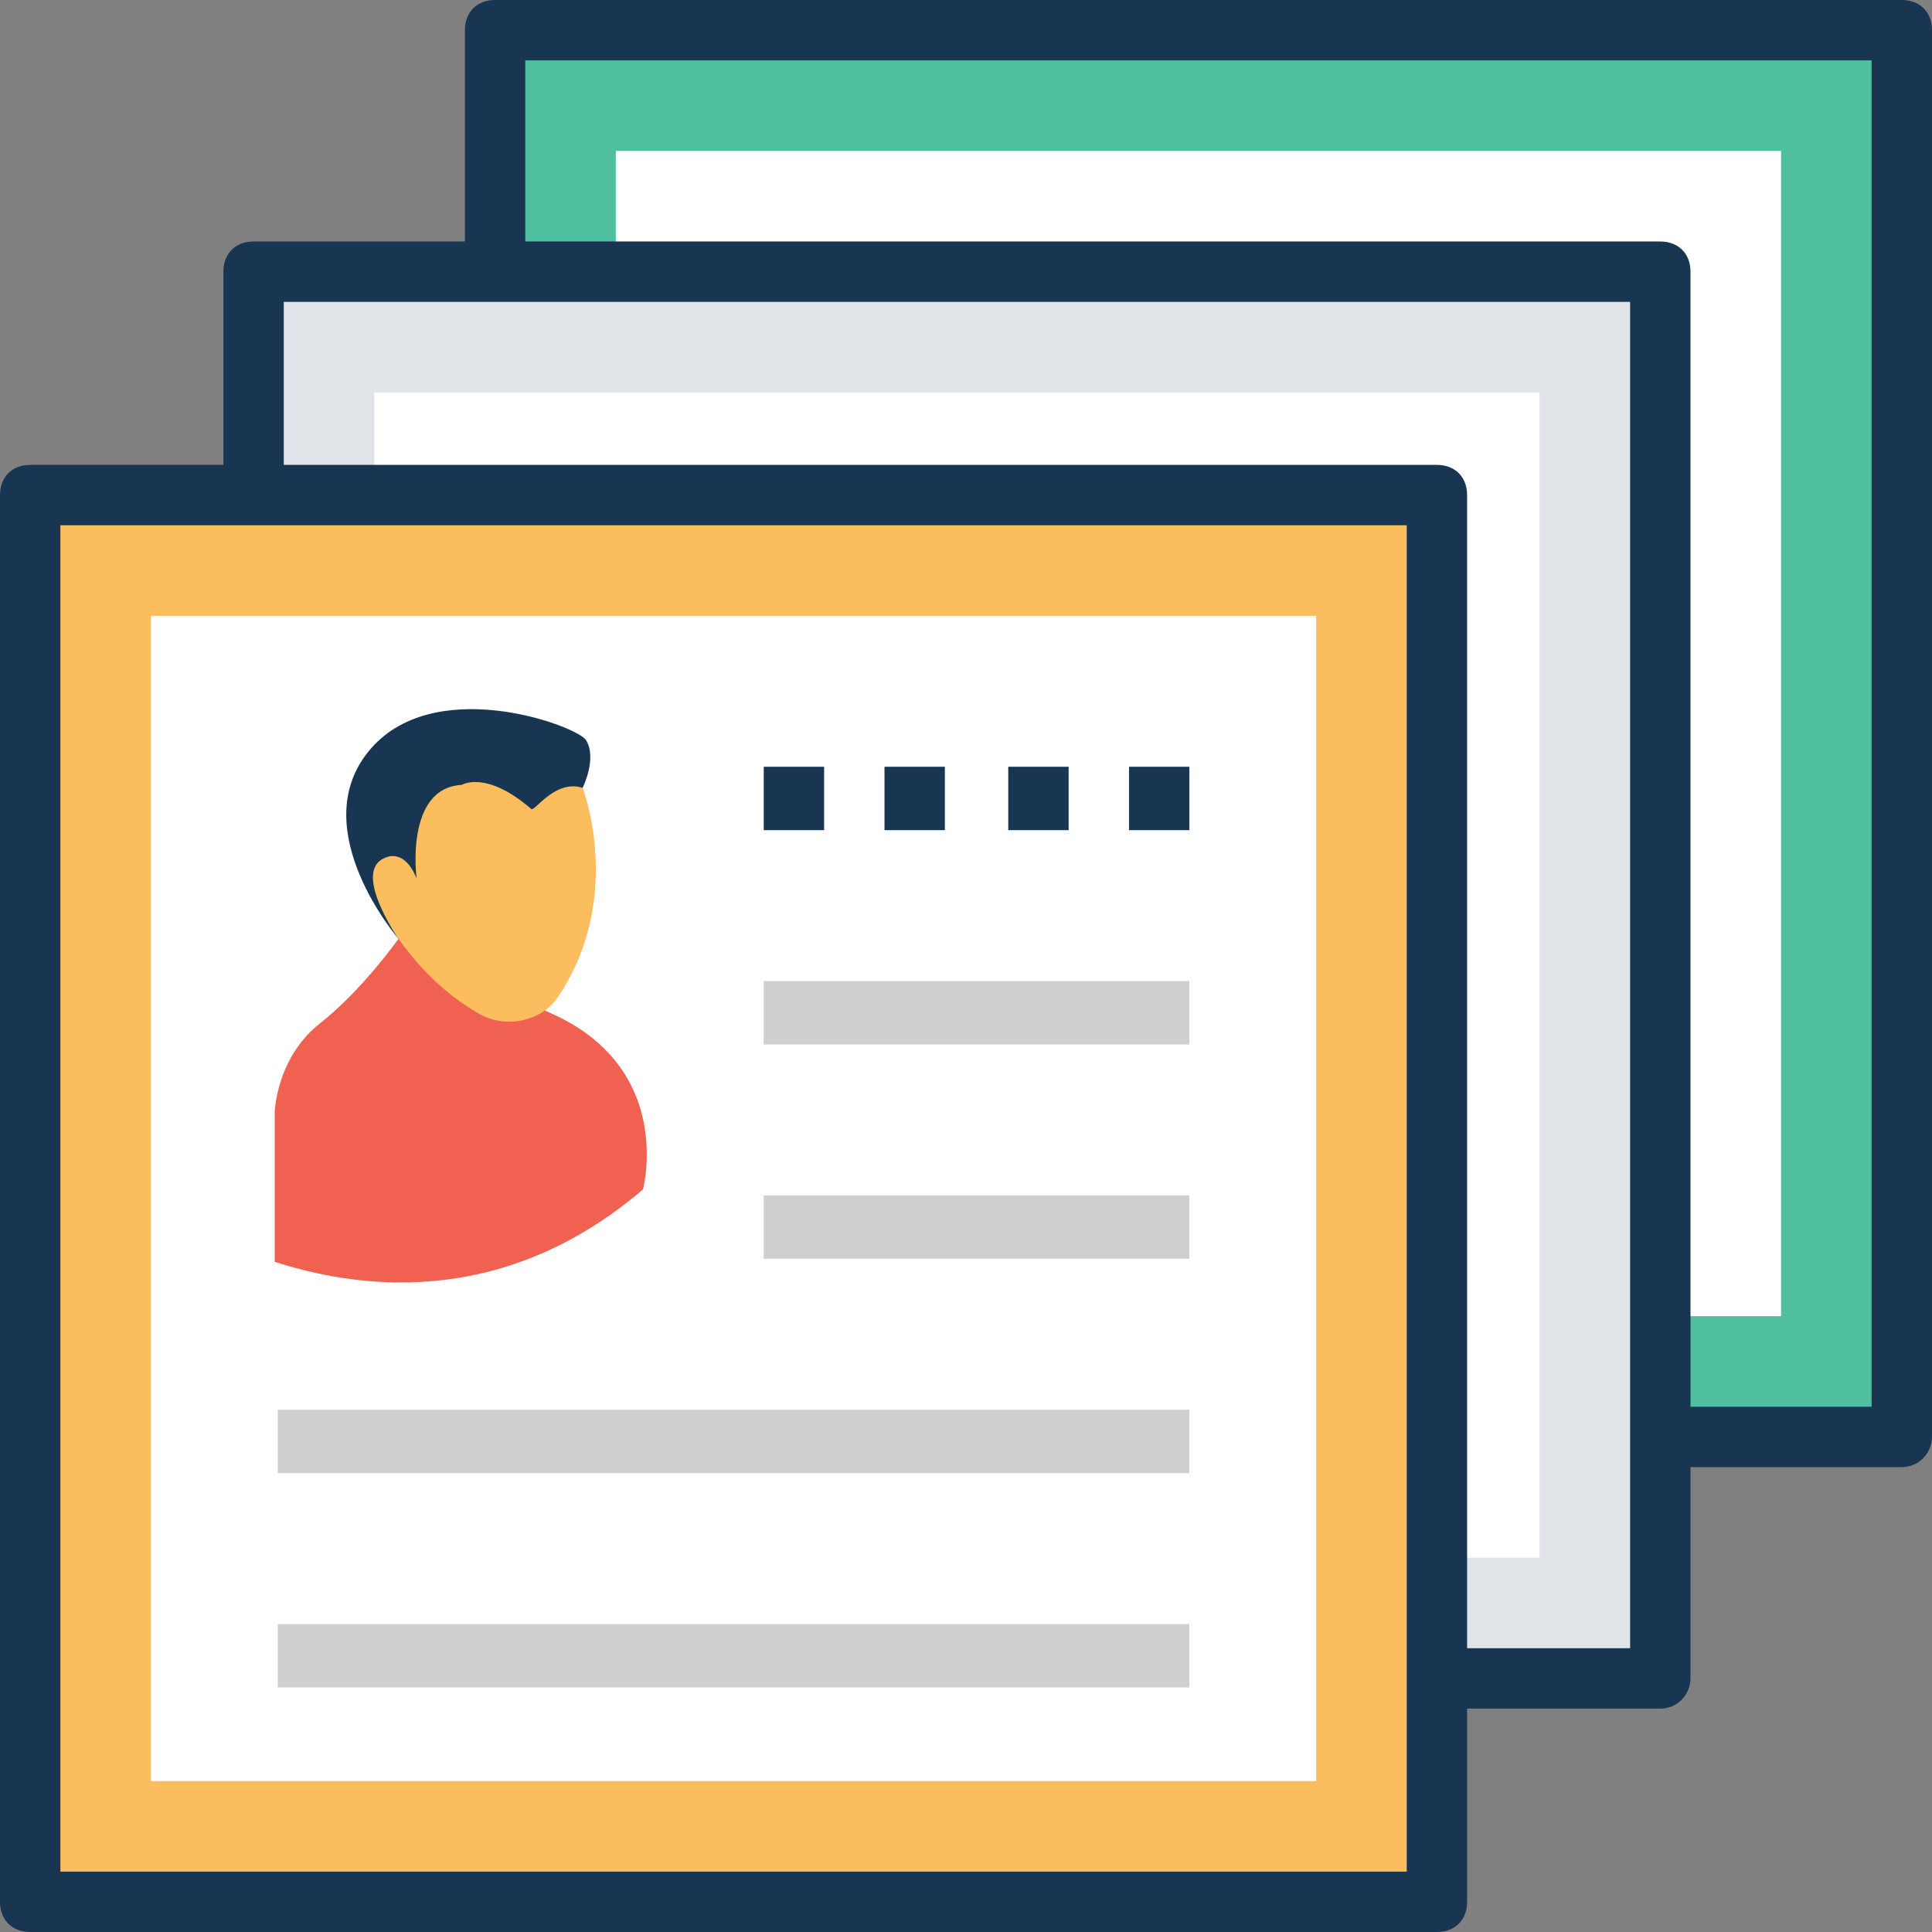 <?xml version="1.0" encoding="utf-8"?>
<!-- Generator: Adobe Illustrator 16.0.0, SVG Export Plug-In . SVG Version: 6.00 Build 0)  -->
<!DOCTYPE svg PUBLIC "-//W3C//DTD SVG 1.1//EN" "http://www.w3.org/Graphics/SVG/1.1/DTD/svg11.dtd">
<svg version="1.1" id="Capa_1" xmlns="http://www.w3.org/2000/svg" xmlns:xlink="http://www.w3.org/1999/xlink" x="0px" y="0px"
	 width="1400.003px" height="1400px" viewBox="50 0 1400.003 1400" enable-background="new 50 0 1400.003 1400"
	 xml:space="preserve">
<rect x="50" y="0" width="1400.003" height="1400" fill="#808080" stroke="none"/>
<rect x="408.751" y="21.875" fill="#4FBF9F" width="1019.376" height="1019.377"/>
<path fill="#183651" d="M1428.125,1063.124H408.751c-13.125,0-21.875-8.751-21.875-21.875V21.875C386.876,8.75,395.627,0,408.751,0
	h1019.376c13.124,0,21.875,8.75,21.875,21.875v1019.377C1450,1052.188,1441.249,1063.124,1428.125,1063.124z M430.624,1019.376
	h975.626V43.75H430.624V1019.376z"/>
<rect x="496.249" y="109.376" fill="#FFFFFF" width="844.375" height="844.375"/>
<rect x="233.75" y="196.874" fill="#E0E4E8" width="1019.376" height="1019.376"/>
<path fill="#183651" d="M1253.126,1238.126H233.75c-13.125,0-21.875-8.751-21.875-21.876V196.874
	c0-13.125,8.75-21.875,21.875-21.875h1019.376c13.125,0,21.875,8.75,21.875,21.875V1216.25
	C1275.001,1227.187,1266.25,1238.126,1253.126,1238.126z M255.625,1194.375h975.626V218.75H255.625V1194.375z"/>
<rect x="321.25" y="284.375" fill="#FFFFFF" width="844.375" height="844.375"/>
<rect x="71.875" y="358.751" fill="#FBBD5E" width="1019.376" height="1019.377"/>
<path fill="#183651" d="M1091.251,1400H71.875C58.75,1400,50,1391.249,50,1378.125V358.751c0-13.124,8.75-21.875,21.875-21.875
	h1019.376c13.125,0,21.876,8.751,21.876,21.875v1019.377C1113.124,1391.249,1104.376,1400,1091.251,1400z M93.75,1356.25h975.625
	V380.624H93.75V1356.25z"/>
<rect x="159.376" y="446.249" fill="#FFFFFF" width="844.375" height="844.375"/>
<path fill="#F06151" d="M281.874,741.563c30.626-24.063,56.875-61.249,56.875-61.249l17.501-4.374l89.687,56.875
	c94.063,39.374,70,129.063,70,129.063c-105,89.687-212.188,69.999-266.874,52.501V805.004
	C251.251,780.938,262.187,756.876,281.874,741.563z"/>
<path fill="#FBBD5E" d="M472.188,570.938l-8.75-17.501l-74.377-13.125L347.5,564.376l-35,41.563l4.374,41.562l21.875,32.812
	c21.875,30.626,43.75,45.939,59.063,54.687c19.687,10.937,45.938,4.374,56.875-13.124
	C502.812,649.688,472.188,570.938,472.188,570.938z"/>
<g>
	<path fill="#183651" d="M472.188,570.938c0,0,10.937-21.875,2.188-35c-8.751-10.937-111.562-48.124-157.5,8.751
		s21.875,135.625,21.875,135.625s-35-50.313-8.751-59.063c0,0,13.125-6.563,21.875,15.313c0,0-8.751-65.626,32.811-67.812
		c0,0,17.501-10.937,50.313,17.501C437.188,588.437,452.499,564.376,472.188,570.938z"/>
	<rect x="603.438" y="555.626" fill="#183651" width="43.75" height="45.938"/>
	<rect x="690.938" y="555.626" fill="#183651" width="43.75" height="45.938"/>
	<rect x="780.624" y="555.626" fill="#183651" width="43.751" height="45.938"/>
	<rect x="868.125" y="555.626" fill="#183651" width="43.751" height="45.938"/>
</g>
<g>
	<rect x="603.438" y="710.938" fill="#CECFD0" width="308.438" height="45.938"/>
	<rect x="603.438" y="866.25" fill="#CECFD0" width="308.438" height="45.938"/>
	<rect x="251.251" y="1021.562" fill="#CECFD0" width="660.625" height="45.939"/>
	<rect x="251.251" y="1176.874" fill="#CECFD0" width="660.625" height="45.938"/>
</g>
</svg>
